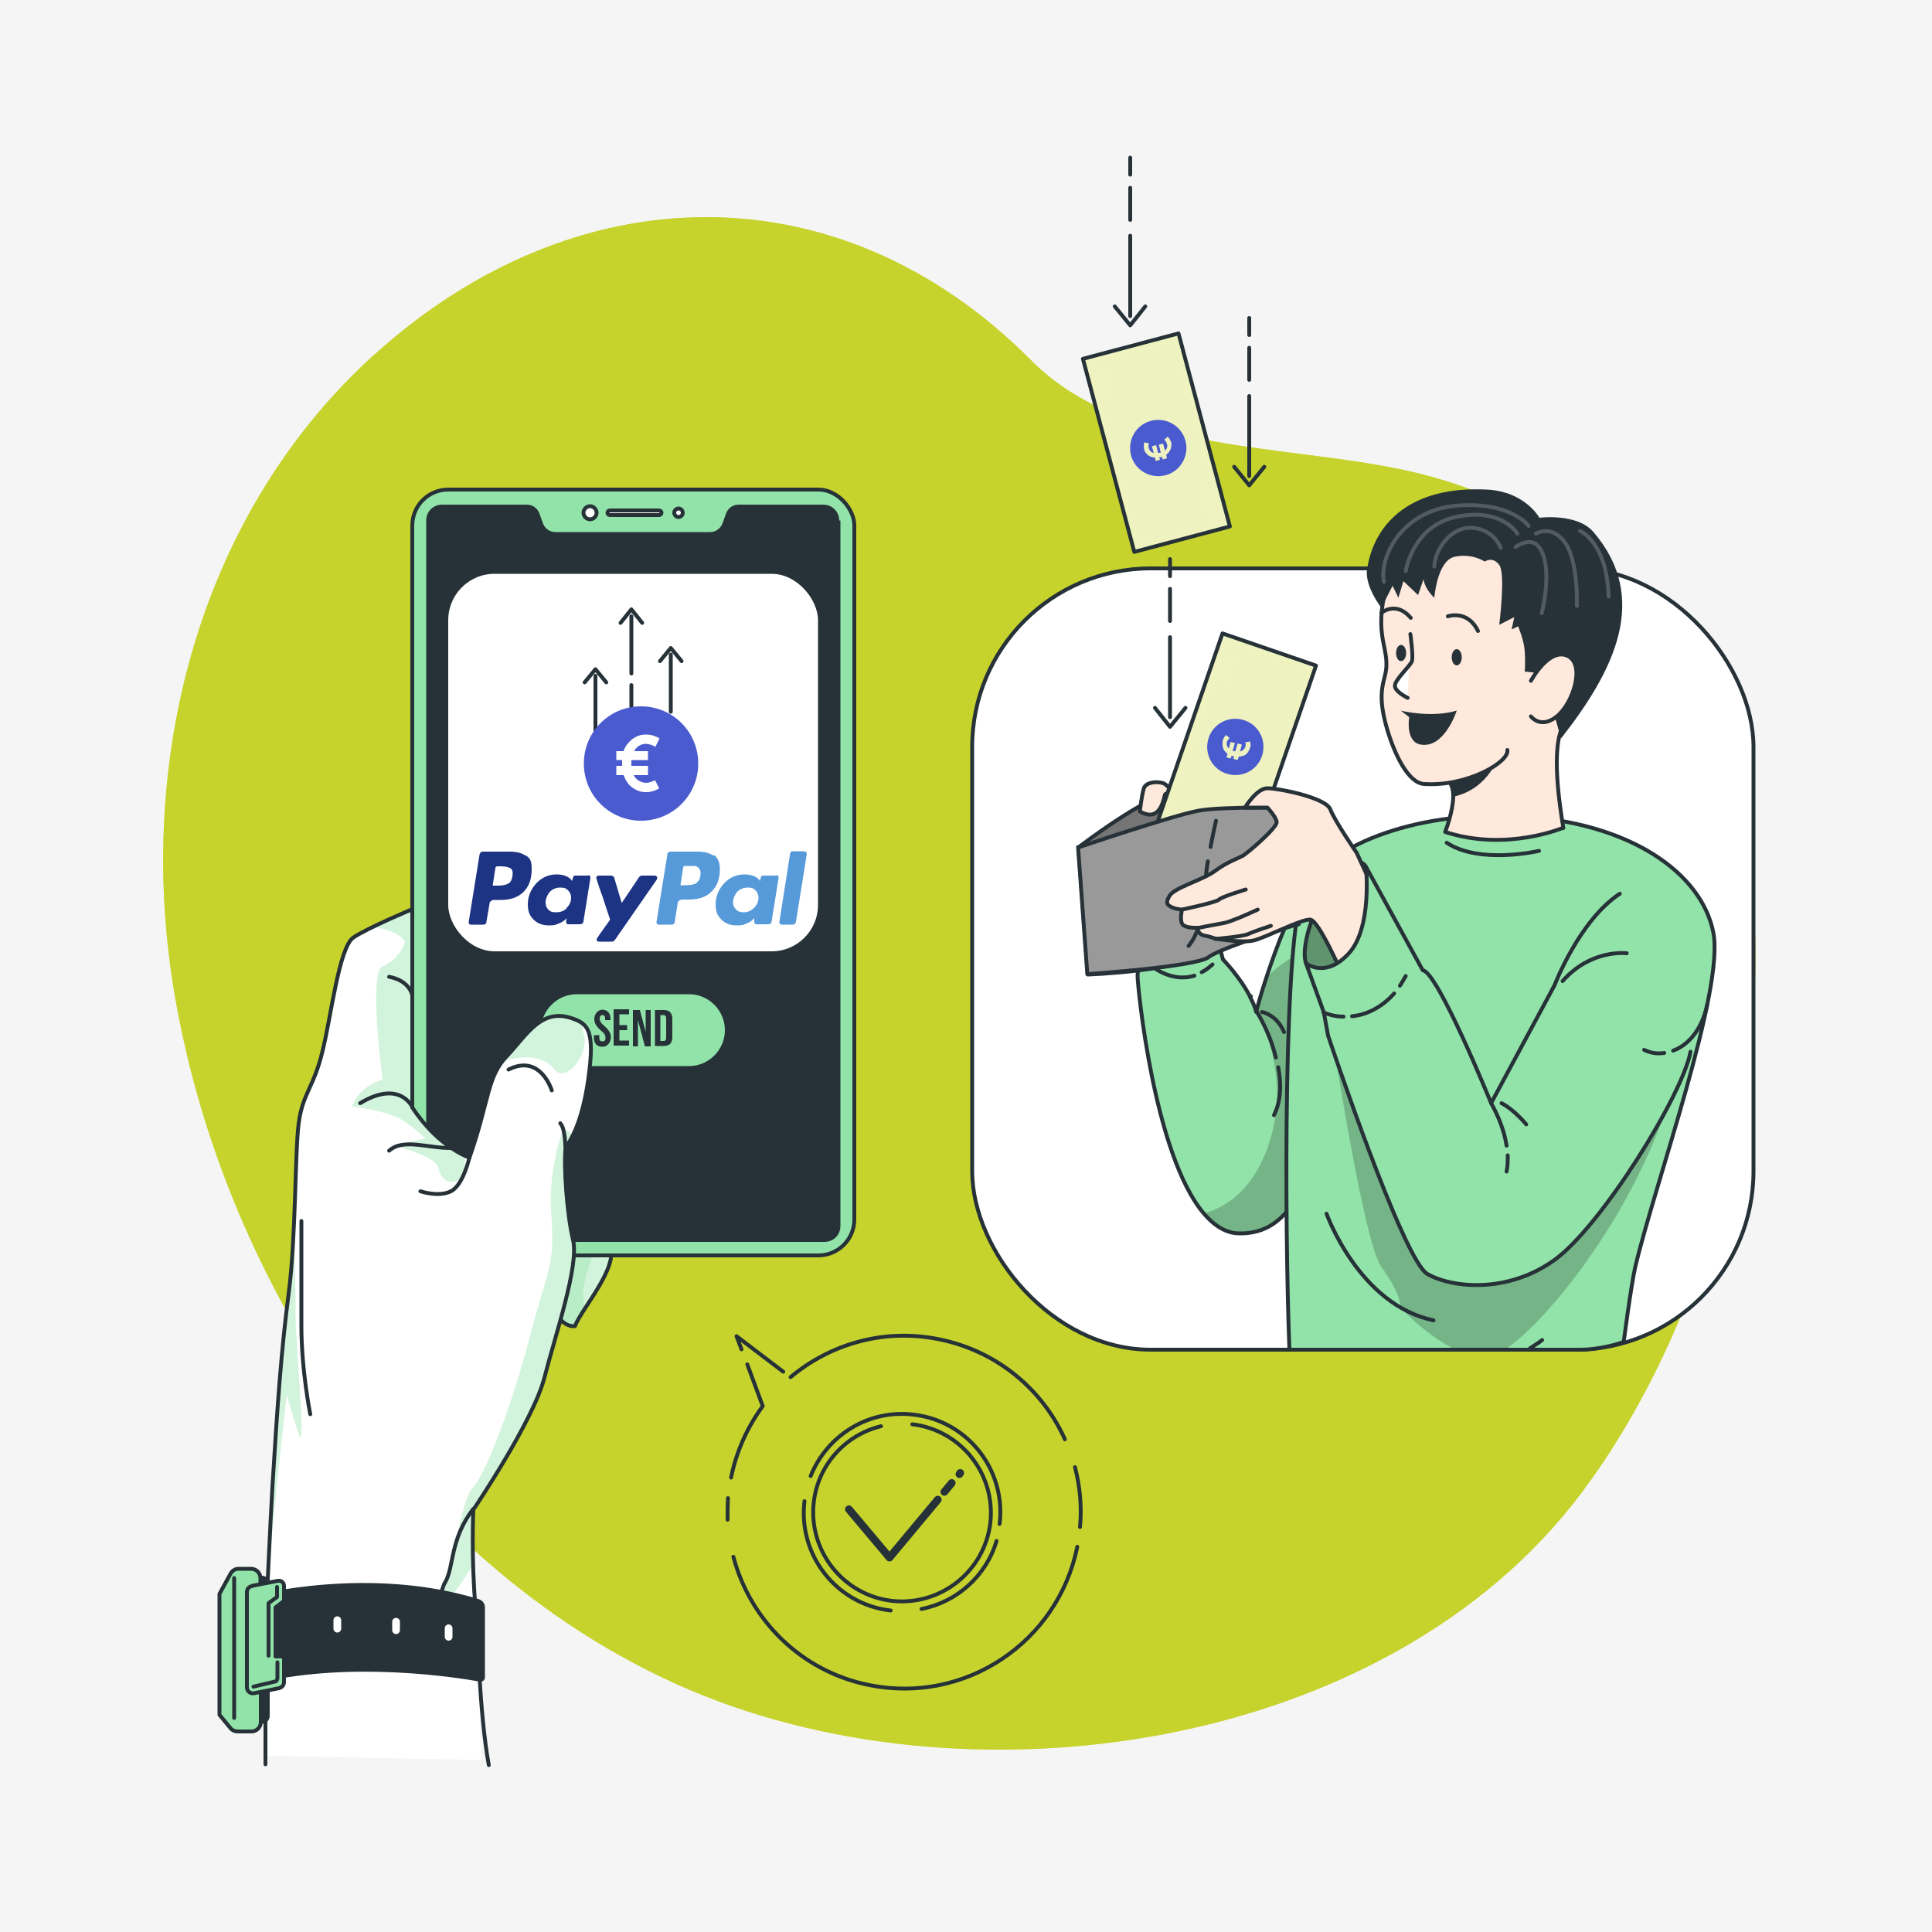 <?xml version="1.0" encoding="UTF-8"?>
<svg xmlns="http://www.w3.org/2000/svg" xmlns:xlink="http://www.w3.org/1999/xlink" version="1.1" viewBox="0 0 500 500">
  <defs>
    <style>
      .cls-1 {
        opacity: .4;
      }

      .cls-1, .cls-2, .cls-3 {
        fill: #92e3a9;
      }

      .cls-4, .cls-2, .cls-5, .cls-6, .cls-7, .cls-8, .cls-9, .cls-10, .cls-11 {
        stroke-linecap: round;
        stroke-linejoin: round;
      }

      .cls-4, .cls-2, .cls-5, .cls-6, .cls-7, .cls-8, .cls-10, .cls-11 {
        stroke: #263238;
      }

      .cls-4, .cls-9, .cls-10 {
        fill: none;
      }

      .cls-12 {
        fill: #495bce;
      }

      .cls-13 {
        fill: #1d3383;
      }

      .cls-14 {
        opacity: .3;
      }

      .cls-14, .cls-15, .cls-16 {
        fill-opacity: .7;
      }

      .cls-15, .cls-16 {
        opacity: .5;
      }

      .cls-17 {
        fill: #263238;
      }

      .cls-5, .cls-18 {
        fill: #fff;
      }

      .cls-16, .cls-19, .cls-8 {
        fill: #eef2c0;
      }

      .cls-20 {
        opacity: .7;
      }

      .cls-20, .cls-21 {
        fill: #c7d32d;
        stroke: #c7d32d;
        stroke-miterlimit: 10;
      }

      .cls-6 {
        fill: #757575;
      }

      .cls-22 {
        clip-path: url(#clippath-1);
      }

      .cls-23 {
        clip-path: url(#clippath-3);
      }

      .cls-24 {
        clip-path: url(#clippath-4);
      }

      .cls-25 {
        clip-path: url(#clippath-2);
      }

      .cls-26 {
        clip-path: url(#clippath-5);
      }

      .cls-7 {
        fill: #999;
      }

      .cls-27 {
        opacity: .2;
      }

      .cls-9 {
        stroke: #fff;
      }

      .cls-28 {
        fill: #f5f5f5;
      }

      .cls-10 {
        stroke-width: 2px;
      }

      .cls-29 {
        clip-path: url(#clippath);
      }

      .cls-30 {
        fill: #579ada;
      }

      .cls-11 {
        fill: #ffe8dc;
      }
    </style>
    <clipPath id="clippath">
      <path class="cls-2" d="M313.5,236.2c-3.1-5.1-17.8-5-19.1-2.7,0,0,7.3,23.6,15.4,21.1,8.1-2.4,3.7-18.4,3.7-18.4Z"/>
    </clipPath>
    <clipPath id="clippath-1">
      <path class="cls-2" d="M296,248.2s-1.6,1.8-1.6,4.4,4.2,46.1,17.1,61.4c2.7,3.2,5.8,5.2,9.3,5.2,11,.1,16.3-8.6,23.2-28.7.9-2.5,1.8-5.2,2.7-8.1,6.8-20.8,15.1-64.2,15.1-64.2,0,0-14.8,3.4-23.6,12.1-3.8,3.8-7.8,14.6-10.4,22.5-1.3,3.9-2.2,7.1-2.5,8.4-.1.4-.2.7-.2.7-.3-1.3-.9-2.6-1.6-3.9,0,0,0,0,0,0,0,0,0,0,0-.1-2.6-5.1-7-9.6-7-9.6l-3.2-12.1s-1.1,2.2-6.2,3c-5.1.8-12.9-5.7-12.9-5.7l1.6,14.7Z"/>
    </clipPath>
    <clipPath id="clippath-2">
      <path class="cls-2" d="M420.2,347.4s1.9-14.7,3-19.5c5.1-21.6,23.2-71.8,20.2-86.6-3-15.2-21.3-28.6-50.8-30.1-27.4-1.4-49.9,8.3-55.3,19.6-5.1,10.8-4.9,85-3.6,118.5h75.2c5.9,0,11.3-2,11.3-2Z"/>
    </clipPath>
    <clipPath id="clippath-3">
      <rect class="cls-8" x="294.4" y="179.9" width="51.7" height="25.6" transform="translate(33.6 432.6) rotate(-71)"/>
    </clipPath>
    <clipPath id="clippath-4">
      <rect class="cls-8" x="273.3" y="101.8" width="51.7" height="25.6" transform="translate(333.1 -204) rotate(75.1)"/>
    </clipPath>
    <clipPath id="clippath-5">
      <path class="cls-2" d="M353.5,224.3c-1.4-2.5-5.4-1.3-10.1,6-4.7,7.3-6.6,15.9-5.4,19s16.2,6.9,16.2,6.9l3.1-7.9-3.8-24Z"/>
    </clipPath>
  </defs>
  <!-- Generator: Adobe Illustrator 28.7.1, SVG Export Plug-In . SVG Version: 1.2.0 Build 142)  -->
  <g>
    <g id="Layer_7">
      <rect class="cls-28" width="500" height="500"/>
    </g>
    <g id="Background_Simple">
      <g>
        <path class="cls-21" d="M96.7,92.6c.2-.2.4-.3.6-.5,51.3-46.4,119.5-48.5,169.2,1.5,25.9,26.1,71.9,21.1,104.7,30.5,113.4,32.5,93.8,187.1,37.8,261.8-50.5,67.4-160.1,82.7-233.7,49.5-64.7-29.2-110.2-94.3-126.4-162.4-1.6-6.8-3-13.7-4-20.7-8.5-58,7.8-119.5,51.8-159.7Z"/>
        <path class="cls-20" d="M96.7,92.6c.2-.2.4-.3.6-.5,51.3-46.4,119.5-48.5,169.2,1.5,25.9,26.1,71.9,21.1,104.7,30.5,113.4,32.5,93.8,187.1,37.8,261.8-50.5,67.4-160.1,82.7-233.7,49.5-64.7-29.2-110.2-94.3-126.4-162.4-1.6-6.8-3-13.7-4-20.7-8.5-58,7.8-119.5,51.8-159.7Z"/>
      </g>
    </g>
    <g id="Bubble">
      <g>
        <path class="cls-4" d="M278.8,400.3c-5,24.7-29,40.8-53.8,35.8-17.7-3.5-30.9-16.9-35.2-33.2"/>
        <path class="cls-4" d="M278.2,379.7c1.3,5,1.8,10.2,1.3,15.5"/>
        <path class="cls-4" d="M204.6,356.4c10.3-8.6,24.2-12.7,38.4-9.8,15,3,26.8,13,32.6,25.9"/>
        <polyline class="cls-4" points="191.9 349.2 190.6 345.8 202.7 355"/>
        <path class="cls-4" d="M189.2,382.4c1.4-6.9,4.3-13.2,8.2-18.5l-4-10.8"/>
        <path class="cls-4" d="M188.3,393.3c0-1.8,0-3.7.1-5.6"/>
        <g>
          <path class="cls-4" d="M236.1,368.6c12.6,1.5,21.6,12.9,20.2,25.5-1.5,12.6-12.9,21.6-25.5,20.2-12.6-1.5-21.6-12.9-20.2-25.5,1.1-9.8,8.3-17.5,17.4-19.7"/>
          <path class="cls-4" d="M230.5,416.8c-14-1.6-24-14.3-22.3-28.3"/>
          <path class="cls-4" d="M257.9,398.8c-2.7,9.1-10.3,15.8-19.4,17.6"/>
          <path class="cls-4" d="M209.8,382c4.2-10.5,14.9-17.3,26.6-15.9,14,1.6,24,14.3,22.3,28.3"/>
          <line class="cls-10" x1="248.3" y1="381.5" x2="248.5" y2="381.2"/>
          <line class="cls-10" x1="244.4" y1="386.1" x2="246.3" y2="383.8"/>
          <polyline class="cls-10" points="219.7 390.6 230.2 403.1 242.7 388.1"/>
        </g>
      </g>
    </g>
    <g id="Character">
      <rect class="cls-5" x="251.6" y="147.1" width="202.2" height="202.2" rx="46.2" ry="46.2"/>
      <g>
        <g>
          <path class="cls-3" d="M313.5,236.2c-3.1-5.1-17.8-5-19.1-2.7,0,0,7.3,23.6,15.4,21.1,8.1-2.4,3.7-18.4,3.7-18.4Z"/>
          <g class="cls-29">
            <path class="cls-14" d="M313.5,236.2c-3.1-5.1-17.8-5-19.1-2.7,0,0,7.3,23.6,15.4,21.1,8.1-2.4,3.7-18.4,3.7-18.4Z"/>
          </g>
          <path class="cls-4" d="M313.5,236.2c-3.1-5.1-17.8-5-19.1-2.7,0,0,7.3,23.6,15.4,21.1,8.1-2.4,3.7-18.4,3.7-18.4Z"/>
        </g>
        <g>
          <path class="cls-3" d="M296,248.2s-1.6,1.8-1.6,4.4,4.2,46.1,17.1,61.4c2.7,3.2,5.8,5.2,9.3,5.2,11,.1,16.3-8.6,23.2-28.7.9-2.5,1.8-5.2,2.7-8.1,6.8-20.8,15.1-64.2,15.1-64.2,0,0-14.8,3.4-23.6,12.1-3.8,3.8-7.8,14.6-10.4,22.5-1.3,3.9-2.2,7.1-2.5,8.4-.1.4-.2.7-.2.7-.3-1.3-.9-2.6-1.6-3.9,0,0,0,0,0,0,0,0,0,0,0-.1-2.6-5.1-7-9.6-7-9.6l-3.2-12.1s-1.1,2.2-6.2,3c-5.1.8-12.9-5.7-12.9-5.7l1.6,14.7Z"/>
          <g class="cls-22">
            <path class="cls-14" d="M311.5,314.1c2.7,3.2,5.8,5.2,9.3,5.2,11,.1,16.3-8.6,23.2-28.7l-.2-46.9s-8.2,1.6-16,9.2c-1.3,3.9-2.2,7.1-2.5,8.4,3.1,6.4,8.5,21.2,2.3,36.9-4,10.2-10.5,14.3-16.2,15.9Z"/>
          </g>
          <path class="cls-4" d="M296,248.2s-1.6,1.8-1.6,4.4,4.2,46.1,17.1,61.4c2.7,3.2,5.8,5.2,9.3,5.2,11,.1,16.3-8.6,23.2-28.7.9-2.5,1.8-5.2,2.7-8.1,6.8-20.8,15.1-64.2,15.1-64.2,0,0-14.8,3.4-23.6,12.1-3.8,3.8-7.8,14.6-10.4,22.5-1.3,3.9-2.2,7.1-2.5,8.4-.1.4-.2.7-.2.7-.3-1.3-.9-2.6-1.6-3.9,0,0,0,0,0,0,0,0,0,0,0-.1-2.6-5.1-7-9.6-7-9.6l-3.2-12.1s-1.1,2.2-6.2,3c-5.1.8-12.9-5.7-12.9-5.7l1.6,14.7Z"/>
        </g>
        <path class="cls-4" d="M330.8,276.2c.8,4.1.8,8.6-1.1,12.4"/>
        <path class="cls-4" d="M325.3,261.9c2.2,3.7,3.9,7.7,4.9,11.8"/>
        <path class="cls-4" d="M332.3,267.1s-1.5-4.2-5.7-5.2"/>
        <path class="cls-4" d="M311,251.6c1-.5,1.9-1.2,2.8-2"/>
        <path class="cls-4" d="M296,248.2c3.3,3.5,8.4,5.8,13.1,4.3"/>
        <path class="cls-2" d="M323.7,257.9s0,0,0,0c0,0,0,0,0-.1,0,0,0,0,0,0Z"/>
      </g>
      <g>
        <path class="cls-3" d="M420.2,347.4s1.9-14.7,3-19.5c5.1-21.6,23.2-71.8,20.2-86.6-3-15.2-21.3-28.6-50.8-30.1-27.4-1.4-49.9,8.3-55.3,19.6-5.1,10.8-4.9,85-3.6,118.5h75.2c5.9,0,11.3-2,11.3-2Z"/>
        <g class="cls-25">
          <path class="cls-14" d="M414.4,258c-14.2,19.4-29.6,48.5-29.6,48.5l-42.2-52.6s9.7,66.8,14.9,74c5.3,7.2,5,10.6,5,10.6,0,0,13.4,14.4,23.4,12.5,8.5-1.7,39.1-35.8,48.7-75.4l-20.2-17.5Z"/>
        </g>
        <path class="cls-4" d="M420.2,347.4s1.9-14.7,3-19.5c5.1-21.6,23.2-71.8,20.2-86.6-3-15.2-21.3-28.6-50.8-30.1-27.4-1.4-49.9,8.3-55.3,19.6-5.1,10.8-4.9,85-3.6,118.5h75.2c5.9,0,11.3-2,11.3-2Z"/>
      </g>
      <path class="cls-11" d="M404.6,214.2s-14.7,6.3-30.6,1.1c0,0,2-5,2.1-9.1,0-2.1-.5-3.9-2.1-4.8,0,0,.7-.8,1.9-2h0c6-6.1,24.3-23.4,30.3-13.1,0,0-6.2.6-1.6,28Z"/>
      <path class="cls-17" d="M388,195.2s-2.4,8.9-11.9,11c0-2.1-.5-3.9-2.1-4.8,0,0,.7-.8,1.9-2h0c5.8-2.3,12-4.2,12-4.2Z"/>
      <path class="cls-11" d="M410.4,171.8c6.3-25.2-7.3-33.8-15.9-37.1-13.7-5.3-31.1.7-35.1,14.7-4.1,14-.4,17.2-.6,22.9-.1,4-2.8,6,.1,16.1,1.9,6.6,5.5,14.3,9.7,14.5,11.3.7,22.1-5.8,21.5-8.8"/>
      <path class="cls-4" d="M374.7,159.5s5.1-1.8,7.8,3.8"/>
      <path class="cls-4" d="M357.5,158.6s3.8-3.2,7.6,1.3"/>
      <ellipse class="cls-17" cx="377" cy="170.1" rx="1.3" ry="2.1"/>
      <path class="cls-17" d="M361.3,169c0,1.2.6,2.1,1.3,2.1s1.3-.9,1.3-2.1-.6-2.1-1.3-2.1-1.3.9-1.3,2.1Z"/>
      <path class="cls-5" d="M365,164.1s.8,5.8.4,7c-.3,1.1-4.3,4.7-4.4,6.3s3.3,3.2,3.3,3.2"/>
      <path class="cls-17" d="M362.5,183.9s7.9,2,14.5,0c0,0-3.1,9.8-9.3,8.8-4.1-.7-3-7.1-3-7.1l-2.2-1.7Z"/>
      <path class="cls-17" d="M384.2,145.3s-3.3-2.2-7.8-1.2c-4.5,1.1-5.2,10.6-5.2,10.6,0,0-2.4-2.1-2.8-4.8l-1.4,4.1-3.8-3.6-1.3,4.3-1.5-3.1-2.9,5.7s-4.4-5.6-3.7-10c1.8-11.9,11.3-21.6,31-20.6,9.9.5,13.6,7.3,13.6,7.3,0,0,9.7-1.3,14,3.7,14.6,17.1,5.5,35.7-8.4,53.4l-4.8-16.8-4.6-.5s.2-2.5,0-5.2c-.1-2.6-1.7-6.5-1.7-6.5l-1.7.8.7-3.2-3.9,2s1.7-13.2,0-15.5-3.7-.9-3.7-.9Z"/>
      <path class="cls-11" d="M396.2,176.2s4.6-8.6,9.4-6.5c4.8,2.1,1.5,12.4-2.7,15.7-4.2,3.4-6.7,0-6.7,0"/>
      <g class="cls-27">
        <path class="cls-9" d="M388.4,141.8s-1.7-4.8-7.4-5.2c-5.6-.4-9.7,5.8-9.8,10"/>
        <path class="cls-9" d="M392.2,141.6s3.9-3,6.1,0c3.8,5,.7,17.1.7,17.1"/>
        <path class="cls-9" d="M397.5,138.1s4-2.5,7.5,2.3c3.5,4.8,3.1,16.4,3.1,16.4"/>
        <path class="cls-9" d="M408.9,137.4s7,2.9,7.4,17"/>
        <path class="cls-9" d="M392.7,138.1s-3.9-6.7-15.5-4.4c-11.6,2.2-13.4,14.1-13.4,14.1"/>
        <path class="cls-9" d="M395.6,136.1s-4.7-6.5-18.9-5.2-19.9,13.7-18.5,19.7"/>
      </g>
      <path class="cls-6" d="M279.1,219.3s16.9-13,24.3-14.3,32.7,4.2,32.7,4.2v30s-15.9,1.7-23,7c-7.1,5.2-31.6,6-31.6,6l-2.4-32.9Z"/>
      <path class="cls-11" d="M295,210s.4-3.8,1-5.9c.6-2.1,4.7-1.9,5.6-1.1.9.7,1.8,2,1.8,2,0,0-1.4.4-1.8.5-.4.1-.8,7.8-6.6,4.5Z"/>
      <g>
        <rect class="cls-19" x="294.4" y="179.9" width="51.7" height="25.6" transform="translate(33.6 432.6) rotate(-71)"/>
        <g class="cls-23">
          <path class="cls-16" d="M299.7,213l24.2,8.3,16.8-48.8-24.2-8.3-16.8,48.8ZM338.2,173.7l-15.5,45.1-20.4-7,15.5-45.1,20.4,7Z"/>
          <path class="cls-16" d="M320.2,170.5l-2.1,6c-.2.7-1,1-1.6.8h0c-.7-.2-1-1-.8-1.6l2.1-6c.2-.7,1-1,1.6-.8h0c.7.2,1,1,.8,1.6Z"/>
          <path class="cls-16" d="M324.8,209.8l-2.1,6c-.2.7-1,1-1.6.8h0c-.7-.2-1-1-.8-1.6l2.1-6c.2-.7,1-1,1.6-.8h0c.7.2,1,1,.8,1.6Z"/>
        </g>
        <rect class="cls-4" x="294.4" y="179.9" width="51.7" height="25.6" transform="translate(33.6 432.6) rotate(-71)"/>
      </g>
      <g>
        <rect class="cls-19" x="273.3" y="101.8" width="51.7" height="25.6" transform="translate(333.1 -204) rotate(75.1)"/>
        <g class="cls-24">
          <path class="cls-16" d="M304.9,86.4l-24.7,6.6,13.3,49.9,24.7-6.6-13.3-49.9ZM294.9,140.4l-12.2-46.1,20.9-5.5,12.2,46.1-20.9,5.5Z"/>
          <path class="cls-16" d="M311.6,133l-1.6-6.2c-.2-.7.2-1.4.9-1.6h0c.7-.2,1.4.2,1.6.9l1.6,6.2c.2.7-.2,1.4-.9,1.6h0c-.7.2-1.4-.2-1.6-.9Z"/>
          <path class="cls-16" d="M285.8,103l-1.6-6.2c-.2-.7.2-1.4.9-1.6h0c.7-.2,1.4.2,1.6.9l1.6,6.2c.2.7-.2,1.4-.9,1.6h0c-.7.2-1.4-.2-1.6-.9Z"/>
        </g>
        <rect class="cls-4" x="273.3" y="101.8" width="51.7" height="25.6" transform="translate(333.1 -204) rotate(75.1)"/>
      </g>
      <path class="cls-7" d="M279.1,219.3s24.5-8.3,31.1-9.5c6.6-1.2,25.9-.7,25.9-.7v30s-20.1,6.1-23.3,8.6-31.4,4.4-31.4,4.4l-2.4-32.9Z"/>
      <path class="cls-4" d="M312.6,222.9c-1.3,7-.4,16.3-5,21.9"/>
      <path class="cls-4" d="M314.7,212.4c-.5,2.3-1,4.5-1.4,6.8"/>
      <g>
        <path class="cls-3" d="M353.5,224.3c-1.4-2.5-5.4-1.3-10.1,6-4.7,7.3-6.6,15.9-5.4,19s16.2,6.9,16.2,6.9l3.1-7.9-3.8-24Z"/>
        <g class="cls-26">
          <path class="cls-15" d="M353.5,224.3c-1.4-2.5-5.4-1.3-10.1,6-4.7,7.3-6.6,15.9-5.4,19s16.2,6.9,16.2,6.9l3.1-7.9-3.8-24Z"/>
        </g>
        <path class="cls-4" d="M353.5,224.3c-1.4-2.5-5.4-1.3-10.1,6-4.7,7.3-6.6,15.9-5.4,19s16.2,6.9,16.2,6.9l3.1-7.9-3.8-24Z"/>
      </g>
      <g>
        <path class="cls-11" d="M359.8,239.6l-8.7-18.9s-5.6-8.1-6.8-11.2c-1.1-3.1-13.5-5.5-16.3-5.5s-5.8,5-5.8,5h5.8s2.2,2.3,2.4,3.7c.3,1.4-7.7,8.2-8.8,8.8-1.1.6-4.1,1.6-7.3,4-3.2,2.3-10.3,4.2-11.6,6.3-1.3,2.1-.4,2.5.6,3,1,.5,2.6.6,2.6.6,0,0-.6,2.4,0,3.6.6,1.3,3.9,1.1,3.9,1.1,0,0,.2,1.7,1.8,2,1.6.3,2.9.8,2.9.8,0,0,6.9,1.2,9.9.5,3.1-.7,12.4-5.6,14.7-5.4,2.3.2,8.6,14.9,8.6,14.9,0,0,10.8-1.8,12.1-13.3Z"/>
        <path class="cls-11" d="M305.9,235.4s9-1.9,9.6-2.6c.6-.7,6.9-2.6,6.9-2.6"/>
        <path class="cls-11" d="M309.8,240.2s5-1,6.8-1.3c1.8-.2,8.9-3.5,8.9-3.5"/>
        <path class="cls-11" d="M314.5,243s7.1-.6,8.6-1.3c1.5-.7,5.8-2.1,5.8-2.1"/>
      </g>
      <path class="cls-2" d="M419.2,231.3c-10.5,6.9-16.9,23.7-16.9,23.7l-16.4,30.5s-13.8-34-17.7-34.4l-14.7-26.8s1.7,15.7-4.4,22.4-11.1,2.6-11.1,2.6l4.6,12.7,1.1,6s19.4,58.1,25.7,61.7c6.3,3.6,20.7,5.2,33-3.7,12.2-8.9,33.1-42.8,35.1-53.8"/>
      <path class="cls-4" d="M362.3,255.1c.5-.8,1-1.6,1.5-2.5"/>
      <path class="cls-4" d="M349.9,263c4.2-.4,8.1-2.7,10.9-5.9"/>
      <path class="cls-4" d="M342.5,262c1.6.7,3.4,1.1,5.2,1.1"/>
      <path class="cls-4" d="M390.2,299c0,1.4,0,2.8-.3,4.2"/>
      <path class="cls-4" d="M385.9,285.5c1.9,3.4,3.4,7.1,4,11"/>
      <path class="cls-4" d="M395,291s-3-3.7-6.4-5.5"/>
      <path class="cls-4" d="M421,246.7s-9.2-1.2-16.6,7.2"/>
      <path class="cls-4" d="M430.7,272.5c-1.8.3-3.6,0-5.2-.8"/>
      <path class="cls-4" d="M441.8,260.1c-1.5,7-5.4,10.6-8.8,11.8"/>
      <path class="cls-4" d="M398.3,220.2s-15.3,3.6-23.9-2.1"/>
      <path class="cls-4" d="M343.3,314.1s8.4,23.6,27.7,27.6"/>
      <path class="cls-4" d="M399.1,346.8c-1,.8-2,1.4-3.1,2.1"/>
      <g>
        <g>
          <line class="cls-4" x1="292.5" y1="61" x2="292.5" y2="81.8"/>
          <line class="cls-4" x1="292.5" y1="48.6" x2="292.5" y2="56.9"/>
          <line class="cls-4" x1="292.5" y1="40.8" x2="292.5" y2="45.2"/>
          <polyline class="cls-4" points="288.5 79.3 292.5 84.2 296.4 79.3"/>
        </g>
        <g>
          <line class="cls-4" x1="302.8" y1="164.9" x2="302.8" y2="185.6"/>
          <line class="cls-4" x1="302.8" y1="152.4" x2="302.8" y2="160.7"/>
          <line class="cls-4" x1="302.8" y1="144.7" x2="302.8" y2="149.1"/>
          <polyline class="cls-4" points="298.9 183.2 302.8 188.1 306.8 183.2"/>
        </g>
        <g>
          <line class="cls-4" x1="323.3" y1="102.5" x2="323.3" y2="123.2"/>
          <line class="cls-4" x1="323.3" y1="90" x2="323.3" y2="98.3"/>
          <line class="cls-4" x1="323.3" y1="82.3" x2="323.3" y2="86.7"/>
          <polyline class="cls-4" points="319.4 120.8 323.3 125.6 327.2 120.8"/>
        </g>
      </g>
    </g>
    <g id="Hand">
      <g>
        <g>
          <path class="cls-18" d="M142.8,331c-.3,13,6.1,12,6.1,12,.4-1.1,1.3-2.6,2.4-4.3,3.4-5.2,8.5-12.5,6.6-16.8-.9-2-2.5-4.7-4.3-7.4-3.5-5.3-7.4-10.7-7.4-10.7l17.2-2.9s12.3,5.1,21.9,5.7c.3,0,.5,0,.7,0,8.8.2,7.4-6.8,7.4-9s-2.4-2.7-5.2-4.4c-4-2.4-8.8-4.8-8.8-4.8l2.6-5.4c1.8.3,3.3.4,4.6.2,6.7-.7,5.8-7.3,4.7-10.2-.3-.8-1.9-2.1-4-3.5-6.9-4.5-20.1-10.9-20.1-10.9h-19.3l-19,51.9s14.2,7.4,13.9,20.4Z"/>
          <path class="cls-1" d="M142.8,331c-.3,13,6.1,12,6.1,12,.4-1.1,1.3-2.6,2.4-4.3,3.4-5.2,8.5-12.5,6.6-16.8-.9-2-2.5-4.7-4.3-7.4-3.5-5.3-7.4-10.7-7.4-10.7l17.2-2.9s12.3,5.1,21.9,5.7c.3,0,.5,0,.7,0,8.8.2,7.4-6.8,7.4-9s-2.4-2.7-5.2-4.4c-4-2.4-8.8-4.8-8.8-4.8l2.6-5.4c1.8.3,3.3.4,4.6.2,6.7-.7,5.8-7.3,4.7-10.2-.3-.8-1.9-2.1-4-3.5-6.9-4.5-20.1-10.9-20.1-10.9h-19.3l-19,51.9s14.2,7.4,13.9,20.4Z"/>
          <path class="cls-1" d="M142.8,331c-.3,13,6.1,12,6.1,12,.4-1.1,1.3-2.6,2.4-4.3-.2-1.2-.4-2.5-.4-3.8,0-4.5,3.7-13,3.7-13l-3.7-5.9c.5-.6,1.5-1.1,2.6-1.5-3.5-5.3-7.4-10.7-7.4-10.7l17.2-2.9s12.3,5.1,21.9,5.7c.3,0,.5,0,.7,0-.6-4.8,1.4-11,2.2-13.4-4-2.4-8.8-4.8-8.8-4.8l2.6-5.4c1.8.3,3.3.4,4.6.2-.9-4.2,0-10.1.7-13.7-6.9-4.5-20.1-10.9-20.1-10.9h-19.3l-19,51.9s14.2,7.4,13.9,20.4Z"/>
          <g>
            <path class="cls-4" d="M147.9,258.7h19.3s22.8,10.9,24.1,14.4c1.3,3.4,2.3,12-9.3,10l-2.6,5.4s14,7,14,9.3,1.5,9.5-8.2,9c-9.7-.6-21.9-5.7-21.9-5.7l-17.2,2.9s9.2,12.3,11.7,18.1c2.6,5.7-7.4,16.7-9,21.1,0,0-6.4,1-6.1-12,.3-13-13.9-20.4-13.9-20.4"/>
            <path class="cls-4" d="M152.5,319.6s-4.8-2.7-7.5,2.3"/>
          </g>
        </g>
        <rect class="cls-2" x="106.7" y="126.7" width="114.4" height="198.2" rx="9.3" ry="9.3"/>
        <path class="cls-17" d="M217.5,134.7v182.6c0,2.3-1.8,4.1-4.1,4.1h-99c-2.3,0-4.1-1.8-4.1-4.1v-182.6c0-2.3,1.8-4.1,4.1-4.1h22c1.4,0,2.7.9,3.2,2.3l.9,2.5c.5,1.4,1.8,2.3,3.2,2.3h40.1c1.4,0,2.7-.9,3.2-2.3l.9-2.5c.5-1.4,1.8-2.3,3.2-2.3h22c2.3,0,4.1,1.9,4.1,4.1Z"/>
        <path class="cls-2" d="M178.3,276.4h-29c-5.4,0-9.8-4.4-9.8-9.8h0c0-5.4,4.4-9.8,9.8-9.8h29c5.4,0,9.8,4.4,9.8,9.8h0c0,5.4-4.4,9.8-9.8,9.8Z"/>
        <g>
          <path class="cls-5" d="M154.4,132.7c0,.9-.8,1.7-1.7,1.7s-1.7-.8-1.7-1.7.8-1.7,1.7-1.7,1.7.8,1.7,1.7Z"/>
          <path class="cls-5" d="M176.7,132.7c0,.6-.5,1.1-1.1,1.1s-1.1-.5-1.1-1.1.5-1.1,1.1-1.1,1.1.5,1.1,1.1Z"/>
          <path class="cls-5" d="M170.6,133.3h-12.8c-.3,0-.6-.3-.6-.6h0c0-.3.3-.6.6-.6h12.8c.3,0,.6.3.6.6h0c0,.3-.3.6-.6.6Z"/>
        </g>
        <rect class="cls-5" x="115.5" y="148" width="96.7" height="98.7" rx="12.5" ry="12.5"/>
        <g>
          <g>
            <line class="cls-4" x1="154.1" y1="189.7" x2="154.1" y2="174.9"/>
            <line class="cls-4" x1="154.1" y1="198.6" x2="154.1" y2="192.7"/>
            <line class="cls-4" x1="154.1" y1="204.2" x2="154.1" y2="201"/>
            <polyline class="cls-4" points="156.9 176.6 154.1 173.2 151.3 176.6"/>
          </g>
          <g>
            <line class="cls-4" x1="173.6" y1="184.2" x2="173.6" y2="169.4"/>
            <line class="cls-4" x1="173.6" y1="193.1" x2="173.6" y2="187.2"/>
            <line class="cls-4" x1="173.6" y1="198.7" x2="173.6" y2="195.5"/>
            <polyline class="cls-4" points="176.4 171.1 173.6 167.7 170.8 171.1"/>
          </g>
          <g>
            <line class="cls-4" x1="163.4" y1="174.3" x2="163.4" y2="159.5"/>
            <line class="cls-4" x1="163.4" y1="183.2" x2="163.4" y2="177.3"/>
            <line class="cls-4" x1="163.4" y1="188.7" x2="163.4" y2="185.6"/>
            <polyline class="cls-4" points="166.2 161.2 163.4 157.7 160.6 161.2"/>
          </g>
        </g>
        <g>
          <path class="cls-17" d="M155.8,261.3c1.4,0,2.2.9,2.2,2.4v.3h-1.4v-.4c0-.7-.3-.9-.7-.9s-.7.3-.7.9.3,1.2,1.3,2c1.2,1.1,1.6,1.9,1.6,2.9s-.7,2.4-2.2,2.4-2.2-.9-2.2-2.4v-.6h1.4v.7c0,.7.3.9.8.9s.8-.2.8-.9-.3-1.2-1.3-2c-1.2-1.1-1.6-1.9-1.6-2.9s.7-2.4,2.2-2.4Z"/>
          <path class="cls-17" d="M160.3,265.3h2v1.3h-2v2.7h2.5v1.3h-4v-9.4h4v1.3h-2.5v2.6Z"/>
          <path class="cls-17" d="M165.1,264h0v6.8h-1.3v-9.4h1.8l1.5,5.6h0v-5.6h1.3v9.4h-1.5l-1.8-6.8Z"/>
          <path class="cls-17" d="M169.5,261.4h2.3c1.5,0,2.2.8,2.2,2.3v4.7c0,1.5-.7,2.3-2.2,2.3h-2.3v-9.4ZM170.9,262.7v6.7h.8c.5,0,.7-.2.7-.9v-4.9c0-.7-.3-.9-.7-.9h-.8Z"/>
        </g>
        <path class="cls-4" d="M97.9,242.6s6.4,2,8.7,7.6"/>
        <g>
          <path class="cls-18" d="M68.7,420.2c.7-12.5,1.2-25.2,1.8-35.4,1.3-21.2,2.3-35.5,4.2-50,1.9-14.5,1.6-36.4,2.6-44.1,1-7.7,3.9-9.3,6.1-18.4,2.3-9.1,4.3-27.2,8.1-29.7,3.7-2.5,15.2-7.3,15.2-7.3v51.3c6.8,10.4,14.8,13,14.8,13,5.2-14.9,4.5-20.9,9.7-26.3,5.2-5.5,8.9-12.6,17-9.7,3.9,1.4,5.9,2.9,4,16s-5.8,17.2-5.8,17.2c-.6,4.5.3,17.5,1.9,24.1,1.6,6.6-4.5,24.3-7.4,35.6-2.9,11.3-18.4,34.2-18.4,34.2,0,0-.6,12.6.6,25.8.1,1.2.3,2.5.4,3.9l1,35.1-55.8-1.1v-34.1Z"/>
          <g>
            <path class="cls-1" d="M151,267.4c-.3-1.1-.3-1.9,0-2.3-.8-.7-1.7-1.1-2.8-1.5-8.1-3-11.8,4.2-17,9.6-.5.5-.9,1-1.3,1.6,4.7-1.8,10.8-1.7,13.3,1.7,3.1,4.3,9.4-3.5,7.9-9Z"/>
            <path class="cls-1" d="M116,407.6l-2.6,9.6s3.6-3.5,9-12.1c-.3-8.3,0-14.6,0-14.6,0,0,15.5-22.9,18.4-34.1,2.9-11.3,9-28.9,7.4-35.6-1.6-6.7-2.6-19.6-1.9-24.1,0,0,.8-.9,1.9-3.1-.7-.7-1.5-1.2-2.4-1.4,0,0-4.1,9.8-3.1,22.7,1,12.9-1.2,14-5.5,30.7-4.3,16.8-11.4,35.7-14.7,39.2-3.3,3.4-4.8,18.7-6.5,22.9Z"/>
            <path class="cls-1" d="M109.9,294.7s-5.1.8-7.1,2c0,0,9.9,2.6,10.6,5.4.6,2.8,2.8,5.6,6.5,2.3,0,0,.2-2.1.6-5.2-2.4-1.1-8.5-4.4-13.8-12.6v-51.3s-5.6,2.4-10.3,4.6c3.4.5,7,1.5,8.4,3.8,0,0-1,4.3-5.8,6.4-3.7,1.6,0,29.3,0,29.3,0,0-6,1.5-7.9,7,0,0,9.9,1,14,4.1,4.1,3.1,4.9,4,4.9,4Z"/>
            <path class="cls-1" d="M70.5,384.8c-.5,8.3-.9,18.2-1.4,28.3,1.3-19.2,5.1-52.1,5.1-52.1,0,0,3.4,12.2,3.7,10.9.8-3.8-1.6-25.4-1.4-33,0-3.5-.2-12.4-.5-21.1-.3,6-.7,12-1.4,17.1-1.9,14.5-2.9,28.8-4.2,50Z"/>
          </g>
          <g>
            <path class="cls-4" d="M68.7,456.6v-36.4c.7-12.5,1.2-25.2,1.8-35.4,1.3-21.2,2.3-35.5,4.2-50,1.9-14.5,1.6-36.4,2.6-44.1,1-7.7,3.9-9.3,6.1-18.4,2.3-9.1,4.3-27.2,8.1-29.7,3.7-2.5,15.2-7.3,15.2-7.3v51.3c6.8,10.4,14.8,13,14.8,13,5.2-14.9,4.5-20.9,9.7-26.3,5.2-5.5,8.9-12.6,17-9.7,3.9,1.4,5.9,2.9,4,16s-5.8,17.2-5.8,17.2c-.6,4.5.3,17.5,1.9,24.1,1.6,6.6-4.5,24.3-7.4,35.6-2.9,11.3-18.4,34.2-18.4,34.2,0,0-.6,12.6.6,25.8.1,1.2.3,2.5.4,3.9,0,0,.5,22.7,3,36.4"/>
            <path class="cls-4" d="M121.5,299.5s-1.6,7.2-4.8,8.8c-3.2,1.6-7.9,0-7.9,0"/>
            <path class="cls-4" d="M106.7,286.5s-3.2-7.2-13.5-1"/>
            <path class="cls-4" d="M106.7,257.6s-.6-3.8-6-4.8"/>
            <path class="cls-4" d="M122.5,390.5c-6.1,7.8-5,15.2-7.3,19s-2,17.7-2,17.7"/>
            <path class="cls-4" d="M78,316v27c0,11.8,2.3,23,2.3,23"/>
            <path class="cls-4" d="M146.3,296.7s0-4.6-1.3-6"/>
            <path class="cls-4" d="M142.8,282.2s-2.9-9.6-11.2-5.4"/>
            <path class="cls-4" d="M116.9,297.1c-6.2.1-12.5-2.6-16.2.7"/>
          </g>
        </g>
        <g>
          <path class="cls-17" d="M66.1,407.8h1.7c1.1,0,2,.9,2,2v34.3c0,1.1-.9,2-2,2h-1.7v-38.2h0Z"/>
          <path class="cls-17" d="M66.1,412.8s29.6-7.7,57.9,1.1c.9.3,1.5,1.1,1.5,2.1v18.1c0,.7-.6,1.2-1.3,1.1-6.1-1.1-32.9-5.3-56.7.2l-1.5-22.6Z"/>
          <path class="cls-2" d="M67.4,412.5v-4.1c0-1.3-1.1-2.4-2.4-2.4h-3.3c-.8,0-1.6.5-2,1.2l-2.9,5.3v31.3l2.9,3.5c.4.5,1.1.8,1.8.8h3.6c1.3,0,2.4-1.1,2.4-2.4v-33.2Z"/>
          <path class="cls-2" d="M65.3,410.4l6.7-1.3c.8-.1,1.5.5,1.5,1.3v3.9l-2.2,1.7v12.7h2.2v6.6c0,.8-.5,1.4-1.3,1.6l-6.4,1.3c-1,.2-1.9-.5-1.9-1.5v-24.7c0-.7.5-1.4,1.3-1.5Z"/>
          <path class="cls-4" d="M65.6,436.5l5.5-1.3c.4,0,.7-.5.7-.9v-4.1"/>
          <polyline class="cls-4" points="69.5 428.5 69.5 414.9 71.7 413.3 71.7 410.7"/>
          <line class="cls-4" x1="60.6" y1="408.4" x2="60.6" y2="444.6"/>
          <path class="cls-18" d="M87.3,422.5h0c-.5,0-1-.4-1-1v-2.2c0-.5.4-1,1-1h0c.5,0,1,.4,1,1v2.2c0,.5-.4,1-1,1Z"/>
          <path class="cls-18" d="M102.5,422.9h0c-.5,0-1-.4-1-1v-2.2c0-.5.4-1,1-1h0c.5,0,1,.4,1,1v2.2c0,.5-.4,1-1,1Z"/>
          <path class="cls-18" d="M116.1,424.6h0c-.5,0-1-.4-1-1v-2.2c0-.5.4-1,1-1h0c.5,0,1,.4,1,1v2.2c0,.5-.4,1-1,1Z"/>
        </g>
      </g>
    </g>
    <g id="euro">
      <path class="cls-12" d="M312.7,191.3c-1.1,3.9,1.1,7.9,5,9s7.9-1.1,9-5-1.1-7.9-5-9-7.9,1.1-9,5ZM323.4,193.7h0c0,0,0,.1,0,.1-.1.4-.4.8-.6,1.1-.3.3-.6.6-1.1.7-.3.1-.7.2-1.1.2l-.3.9-1.1-.3.2-.7c-.1,0-.2,0-.3,0s-.2,0-.4-.1l-.2.7-1.1-.3.3-.9c-.3-.2-.6-.5-.8-.8-.3-.4-.4-.8-.5-1.2,0-.4,0-.8,0-1.3h0c.2-.7.5-1.2.9-1.6l.9.8c-.3.3-.5.6-.7,1-.1.6,0,1.2.5,1.7l.5-1.7,1.1.3-.6,2c.1,0,.2,0,.4.1s.2,0,.3,0l.6-2,1.1.3-.5,1.8c.7-.2,1.2-.7,1.4-1.2.1-.4.1-.8,0-1.2l1.2-.2c.2.5.2,1.1,0,1.7Z"/>
      <path class="cls-12" d="M292.7,117.8c1,3.9,5,6.2,8.9,5.2s6.2-5,5.2-8.9-5-6.2-8.9-5.2-6.2,5-5.2,8.9ZM303.1,114.3h0c0,0,0,.1,0,.1.1.4.1.9,0,1.3,0,.4-.3.8-.5,1.2-.2.3-.5.6-.8.8l.2.9-1.1.3-.2-.7c-.1,0-.2,0-.3.1s-.3,0-.4,0l.2.7-1.1.3-.2-.9c-.4,0-.8-.1-1.1-.2-.4-.2-.8-.4-1.1-.8-.3-.3-.5-.7-.6-1.1h0c-.1-.7-.1-1.3,0-1.8l1.2.2c-.1.4-.1.8,0,1.3.2.6.6,1.1,1.3,1.2l-.5-1.7,1.1-.3.5,2c.1,0,.3,0,.4,0s.2,0,.3-.1l-.5-2,1.1-.3.5,1.8c.6-.5.7-1.2.5-1.7-.1-.4-.3-.8-.7-1.1l.9-.8c.4.4.7.9.9,1.5Z"/>
      <path class="cls-12" d="M165.9,182.8c-8.2,0-14.8,6.6-14.8,14.8s6.6,14.8,14.8,14.8,14.8-6.6,14.8-14.8-6.6-14.8-14.8-14.8ZM167.3,205h-.2c-.9,0-1.8-.2-2.5-.6-.8-.4-1.5-.9-2.1-1.7-.5-.6-.8-1.3-1.1-2.1h-1.9v-2.4h1.5c0-.2,0-.5,0-.7s0-.5,0-.8h-1.5v-2.3h1.9c.2-.8.6-1.4,1.1-2,.6-.7,1.2-1.3,2.1-1.7.7-.4,1.6-.6,2.5-.6h.2c1.2,0,2.4.4,3.4,1l-1.1,2.2c-.7-.5-1.5-.7-2.4-.8-1.2,0-2.4.6-3.1,1.9h3.6v2.3h-4.3c0,.3,0,.5,0,.8s0,.5,0,.7h4.3v2.4h-3.7c.7,1.4,2,1.9,3.1,2,.9,0,1.7-.3,2.4-.7l1.1,2.1c-.9.6-2.1,1-3.3,1Z"/>
    </g>
    <g id="Layer_6">
      <path class="cls-13" d="M136.1,221.5c-1.1-.8-2.5-1.1-4.3-1.1h-6.8c-.5,0-.8.3-.9.8l-2.8,17.4c0,.2,0,.3.1.5.1.1.3.2.4.2h3.2c.6,0,.9-.3.9-.8l.8-4.7c0-.2.1-.4.3-.6.2-.1.4-.2.6-.3.3,0,.5,0,.7,0s.5,0,.8,0c.3,0,.5,0,.6,0,2.5,0,4.4-.7,5.8-2.1,1.4-1.4,2.1-3.3,2.1-5.8s-.5-2.9-1.6-3.7h0ZM132.6,226.7c-.1,1-.5,1.7-1.1,2-.6.3-1.5.5-2.6.5h-1.4s.7-4.5.7-4.5c0-.3.2-.5.6-.5h.8c1.1,0,2,.2,2.5.5.5.3.7,1,.5,2.1h0Z"/>
      <path class="cls-30" d="M208.3,220.3h-3.2c-.3,0-.5.2-.6.5l-2.8,17.8h0c0,.2,0,.4.2.5.1.1.3.2.4.2h2.8c.5,0,.8-.3.9-.8l2.8-17.5h0c0-.4-.2-.6-.6-.6h0Z"/>
      <path class="cls-13" d="M170.1,227.2c0-.1,0-.3-.2-.4-.1-.1-.2-.2-.4-.2h-3.3c-.3,0-.6.1-.8.4l-4.5,6.7-1.9-6.4c-.1-.5-.5-.7-.9-.7h-3.2c-.1,0-.3,0-.4.2-.1.1-.2.3-.2.4s.3.9.8,2.5c.6,1.6,1.2,3.4,1.8,5.3.6,1.9,1,2.9,1,3-2.3,3.2-3.5,4.9-3.5,5.1,0,.4.2.6.6.6h3.3c.3,0,.6-.1.8-.4l10.9-15.7c0,0,0-.2,0-.3h0Z"/>
      <path class="cls-30" d="M200.7,226.6h-3.3c-.4,0-.6.5-.7,1.4-.7-1.1-2.1-1.7-4.1-1.7s-3.8.8-5.2,2.3c-1.4,1.5-2.2,3.4-2.2,5.4s.5,3,1.5,4c1,1,2.3,1.5,4,1.5s1.7-.2,2.5-.5c.9-.3,1.5-.8,2-1.4,0,0,0,.2,0,.4,0,.2,0,.4,0,.5,0,.5.2.7.6.7h3c.5,0,.9-.3.9-.8l1.8-11.2c0-.2,0-.3-.1-.5-.1-.1-.3-.2-.4-.2h0ZM195.1,235c-.7.7-1.6,1.1-2.6,1.1s-1.5-.2-2-.7c-.5-.5-.8-1.1-.8-1.9s.4-1.9,1.1-2.7c.7-.7,1.6-1.1,2.7-1.1s1.5.2,2,.7c.5.5.8,1.1.8,1.9,0,1-.4,1.9-1.1,2.6h0Z"/>
      <path class="cls-13" d="M152.1,226.6h-3.3c-.4,0-.6.5-.7,1.4-.8-1.1-2.1-1.7-4.1-1.7s-3.8.8-5.2,2.3c-1.4,1.5-2.2,3.4-2.2,5.4s.5,3,1.5,4c1,1,2.3,1.5,4,1.5s1.6-.2,2.5-.5c.9-.3,1.5-.8,2.1-1.4-.1.3-.2.6-.2.9,0,.5.2.7.6.7h3c.5,0,.9-.3.9-.8l1.8-11.2c0-.2,0-.3-.1-.5-.1-.1-.3-.2-.4-.2h0ZM146.6,235.1c-.7.7-1.6,1-2.7,1s-1.5-.2-2-.7c-.5-.5-.7-1.1-.7-1.9s.4-1.9,1.1-2.7c.7-.7,1.6-1.1,2.7-1.1s1.5.2,2,.7c.5.5.8,1.1.8,1.9,0,1.1-.4,1.9-1.1,2.6h0Z"/>
      <path class="cls-30" d="M184.7,221.5c-1.1-.8-2.5-1.1-4.3-1.1h-6.8c-.6,0-.9.3-.9.8l-2.8,17.4c0,.2,0,.3.1.5.1.1.3.2.4.2h3.5c.3,0,.6-.2.7-.6l.8-5c0-.2.1-.4.3-.6.2-.1.4-.2.6-.3.3,0,.5,0,.7,0s.5,0,.8,0c.3,0,.5,0,.6,0,2.5,0,4.4-.7,5.8-2.1,1.4-1.4,2.1-3.3,2.1-5.8,0-1.7-.5-2.9-1.6-3.7h0ZM180.3,228.5c-.6.4-1.6.6-2.8.6h-1.4s.7-4.5.7-4.5c0-.3.2-.5.6-.5h.8c.6,0,1.1,0,1.5,0,.4,0,.7.2,1.1.5.3.3.5.7.5,1.3,0,1.2-.3,2-.9,2.4h0Z"/>
    </g>
  </g>
</svg>